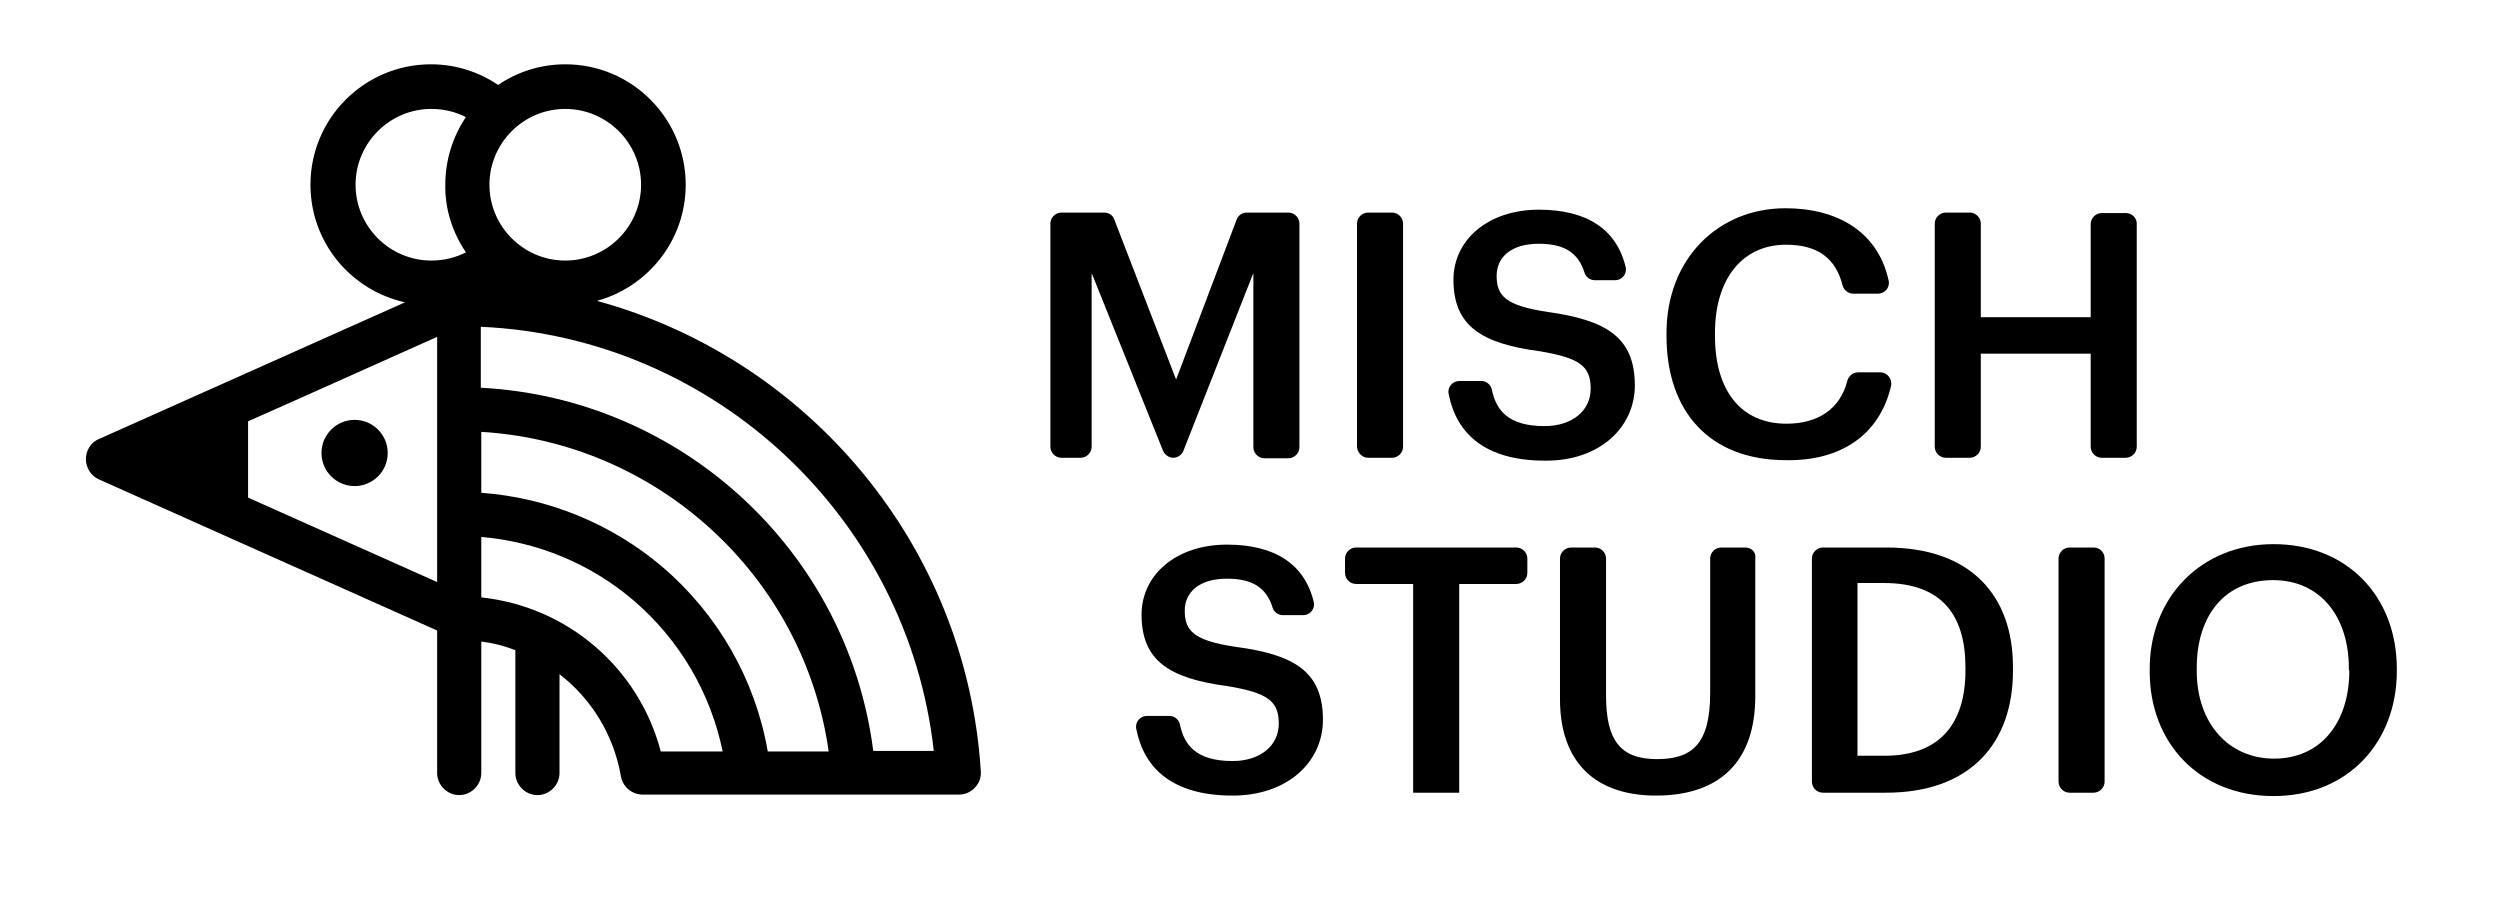 <?xml version="1.0" encoding="utf-8"?>
<!-- Generator: Adobe Illustrator 21.1.0, SVG Export Plug-In . SVG Version: 6.00 Build 0)  -->
<svg version="1.1" id="Layer_1" xmlns="http://www.w3.org/2000/svg" xmlns:xlink="http://www.w3.org/1999/xlink" x="0px" y="0px"
	 viewBox="0 0 521 187.5" style="enable-background:new 0 0 521 187.5;" xml:space="preserve">
<style type="text/css">
	.st0{fill:#F15A29;}
</style>
<g id="XMLID_66_">
	<path id="XMLID_68_" class="st0" d="M-1833.6-116.9c21.3-5.8,36.9-25.3,36.9-48.4c0-27.7-22.5-50.2-50.2-50.2
		c-10.3,0-19.9,3.1-27.9,8.5c-8-5.4-17.6-8.5-27.9-8.5c-27.7,0-50.2,22.5-50.2,50.2c0,24,16.9,44,39.4,49l-128,57.2
		c-3.3,1.5-5.5,4.8-5.5,8.4c0,3.6,2.1,6.9,5.5,8.4l141.1,63.1v59.5c0,5.1,4.1,9.2,9.2,9.2c5.1,0,9.2-4.1,9.2-9.2V25.5
		c4.9,0.7,9.7,1.9,14.3,3.5v51.3c0,5.1,4.1,9.2,9.2,9.2s9.2-4.1,9.2-9.2V39.2c13.2,10.2,22.6,25.2,25.6,42.7
		c0.8,4.4,4.6,7.7,9.1,7.7h131.7c2.5,0,5-1.1,6.7-2.9c1.7-1.9,2.6-4.4,2.5-6.9C-1679.4-15-1745.8-92.8-1833.6-116.9z M-1900.3,0.6
		l-79-35.3v-31.9l21.6-9.7l57.4-25.6V0.6z M-1888.3-137c-4.3,2.2-9.2,3.5-14.4,3.5c-17.5,0-31.7-14.2-31.7-31.7
		c0-17.5,14.2-31.7,31.7-31.7c5.2,0,10.1,1.3,14.4,3.5c-5.5,8.1-8.7,17.8-8.7,28.2C-1897-154.8-1893.7-145.1-1888.3-137z
		 M-1846.8-196.9c17.5,0,31.7,14.2,31.7,31.7c0,17.5-14.2,31.7-31.7,31.7c-17.5,0-31.7-14.2-31.7-31.7
		C-1878.5-182.7-1864.3-196.9-1846.8-196.9z M-1807,71.1c-9.2-35-39-60.5-74.9-64.2v-25.3c23.3,1.9,45.6,11.1,63.5,26.4
		c19.2,16.3,32.3,38.6,37.2,63.1H-1807z M-1762.3,71.1c-5.2-29.9-20.8-57.3-44-77.2c-21.2-18.1-47.8-28.9-75.5-30.8v-25.3
		c73.5,4.3,134.5,60,145,133.3H-1762.3z M-1718.2,71.1c-10.7-83.7-80.1-147.4-163.7-151.8v-25.2c97.8,4.5,178.2,79.9,189,177
		H-1718.2z"/>
	<ellipse id="XMLID_44_" class="st0" cx="-1934.6" cy="-53.2" rx="13.8" ry="13.8"/>
</g>
<g id="XMLID_2_">
	<g id="XMLID_22_">
		<path id="XMLID_27_" d="M244.5,95.4c0.9,0,1.8-0.6,2.1-1.4l14.6-37.1v36.3c0,1.2,1,2.3,2.3,2.3h5c1.2,0,2.3-1,2.3-2.3V46.6
			c0-1.2-1-2.3-2.3-2.3h-8.7c-0.9,0-1.8,0.6-2.1,1.5l-12.6,33.3l-12.9-33.4c-0.3-0.9-1.2-1.4-2.1-1.4h-8.9c-1.2,0-2.3,1-2.3,2.3
			v46.5c0,1.2,1,2.3,2.3,2.3h4c1.2,0,2.3-1,2.3-2.3V56.9L242.4,94C242.8,94.8,243.6,95.4,244.5,95.4z"/>
		<path id="XMLID_26_" d="M285.1,95.4h5c1.2,0,2.3-1,2.3-2.3V46.6c0-1.2-1-2.3-2.3-2.3h-5c-1.2,0-2.3,1-2.3,2.3v46.5
			C282.9,94.4,283.9,95.4,285.1,95.4z"/>
		<path id="XMLID_25_" d="M340.7,80.3c0-10.2-6.2-13.6-18.2-15.3c-8.8-1.3-10.6-3.4-10.6-7.5c0-3.9,3-6.7,8.8-6.7
			c5.2,0,8.2,1.8,9.5,6c0.3,1,1.2,1.6,2.2,1.6h4.2c1.4,0,2.5-1.3,2.2-2.7c-1.9-8-8.2-12-18.1-12c-10.6,0-17.8,6.3-17.8,14.6
			c0,9.6,5.8,13.3,18,14.9c8.3,1.4,10.6,3.1,10.6,7.8c0,4.7-4,7.8-9.6,7.8c-7.6,0-10.1-3.3-11-7.6c-0.2-1-1.1-1.8-2.2-1.8h-4.6
			c-1.4,0-2.5,1.3-2.2,2.7c1.6,8.2,7.5,13.9,20.1,13.9C333.2,96.1,340.7,89.2,340.7,80.3z"/>
		<path id="XMLID_24_" d="M394.1,80.4c0.3-1.4-0.8-2.8-2.2-2.8h-4.7c-1,0-1.9,0.7-2.2,1.7c-1.5,6-6.2,9-12.7,9
			c-9.4,0-14.9-6.8-14.9-18.3v-0.6c0-11.4,5.8-18.4,14.8-18.4c6.7,0,10.4,2.9,11.8,8.5c0.3,1,1.2,1.7,2.2,1.7h5.2
			c1.4,0,2.5-1.3,2.2-2.7c-2.2-10.2-10.7-15.1-21.5-15.1c-14.2,0-24.8,10.7-24.8,26v0.6c0,15.7,8.9,25.9,24.9,25.9
			C383.4,96.1,391.7,90.8,394.1,80.4z"/>
		<path id="XMLID_23_" d="M443,44.4h-5c-1.2,0-2.3,1-2.3,2.3v19.4h-22.9V46.6c0-1.2-1-2.3-2.3-2.3h-5c-1.2,0-2.3,1-2.3,2.3v46.5
			c0,1.2,1,2.3,2.3,2.3h5c1.2,0,2.3-1,2.3-2.3V73.7h22.9v19.4c0,1.2,1,2.3,2.3,2.3h5c1.2,0,2.3-1,2.3-2.3V46.6
			C445.3,45.4,444.3,44.4,443,44.4z"/>
	</g>
	<path id="XMLID_21_" d="M257.5,134.8c-8.8-1.3-10.6-3.4-10.6-7.5c0-3.9,3-6.7,8.8-6.7c5.2,0,8.2,1.8,9.5,6c0.3,1,1.2,1.6,2.2,1.6
		h4.2c1.4,0,2.5-1.3,2.2-2.7c-1.9-8-8.2-12-18.1-12c-10.6,0-17.8,6.3-17.8,14.6c0,9.6,5.8,13.3,18,14.9c8.3,1.4,10.6,3.1,10.6,7.8
		c0,4.7-4,7.8-9.6,7.8c-7.6,0-10.1-3.3-11-7.6c-0.2-1-1.1-1.8-2.2-1.8H239c-1.4,0-2.5,1.3-2.2,2.7c1.6,8.2,7.5,13.9,20.1,13.9
		c11.3,0,18.8-6.9,18.8-15.8C275.7,139.8,269.5,136.4,257.5,134.8z"/>
	<path id="XMLID_20_" d="M316,114.1h-33.4c-1.2,0-2.3,1-2.3,2.3v3c0,1.2,1,2.3,2.3,2.3h11.9v43.5h9.6v-43.5H316c1.2,0,2.3-1,2.3-2.3
		v-3C318.3,115.1,317.2,114.1,316,114.1z"/>
	<path id="XMLID_19_" d="M363.7,114.1h-5c-1.2,0-2.3,1-2.3,2.3v28c0,10.6-3.7,13.8-11.1,13.8c-7.6,0-10.6-3.9-10.6-13.2v-28.6
		c0-1.2-1-2.3-2.3-2.3h-5c-1.2,0-2.3,1-2.3,2.3v29.3c0,13.1,7.3,20.1,20,20.1c13.5,0,20.7-7.3,20.7-20.7v-28.8
		C366,115.1,365,114.1,363.7,114.1z"/>
	<path id="XMLID_16_" d="M393.1,114.1h-13.2c-1.2,0-2.3,1-2.3,2.3v46.5c0,1.2,1,2.3,2.3,2.3h13.1c17.9,0,26.5-10.6,26.5-25.4V139
		C419.5,124.2,410.8,114.1,393.1,114.1z M409.6,139.7c0,11.3-5.5,17.8-16.9,17.8h-5.6v-36h5.5c12,0,17,6.6,17,17.6V139.7z"/>
	<path id="XMLID_15_" d="M436.3,114.1h-5c-1.2,0-2.3,1-2.3,2.3v46.5c0,1.2,1,2.3,2.3,2.3h5c1.2,0,2.3-1,2.3-2.3v-46.5
		C438.6,115.1,437.6,114.1,436.3,114.1z"/>
	<path id="XMLID_12_" d="M473.8,113.4c-15.1,0-25.8,11.1-25.8,26v0.6c0,14.7,10.2,25.9,25.8,25.9c15.5,0,25.7-11.2,25.7-26.1v-0.6
		C499.4,124.1,489,113.4,473.8,113.4z M489.6,139.7c0,11.1-6.1,18.4-15.7,18.4c-9.3,0-16.1-7.2-16.1-18.3v-0.6
		c0-11,5.9-18.3,15.9-18.3c10,0,15.8,7.8,15.8,18.3V139.7z"/>
	<path id="XMLID_4_" d="M124.4,62.7c10.6-2.9,18.5-12.6,18.5-24.2c0-13.8-11.2-25.1-25.1-25.1c-5.2,0-10,1.6-14,4.3
		c-4-2.7-8.8-4.3-14-4.3c-13.8,0-25.1,11.2-25.1,25.1c0,12,8.4,22,19.7,24.5L20.6,91.5c-1.7,0.7-2.7,2.4-2.7,4.2
		c0,1.8,1.1,3.5,2.7,4.2l70.5,31.5v29.7c0,2.5,2.1,4.6,4.6,4.6c2.5,0,4.6-2.1,4.6-4.6v-27.4c2.5,0.3,4.8,0.9,7.1,1.8v25.6
		c0,2.5,2.1,4.6,4.6,4.6c2.5,0,4.6-2.1,4.6-4.6v-20.6c6.6,5.1,11.3,12.6,12.8,21.3c0.4,2.2,2.3,3.8,4.6,3.8h65.8
		c1.3,0,2.5-0.5,3.4-1.5c0.9-0.9,1.3-2.2,1.2-3.4C201.4,113.5,168.3,74.7,124.4,62.7z M91.1,121.3l-39.4-17.6V87.8l10.8-4.8
		l28.6-12.8V121.3z M97.1,52.6c-2.2,1.1-4.6,1.7-7.2,1.7c-8.7,0-15.8-7.1-15.8-15.8c0-8.7,7.1-15.8,15.8-15.8c2.6,0,5,0.6,7.2,1.7
		c-2.7,4-4.3,8.9-4.3,14.1C92.7,43.7,94.4,48.6,97.1,52.6z M117.8,22.7c8.7,0,15.8,7.1,15.8,15.8c0,8.7-7.1,15.8-15.8,15.8
		c-8.7,0-15.8-7.1-15.8-15.8C102,29.8,109.1,22.7,117.8,22.7z M137.7,156.6c-4.6-17.5-19.5-30.2-37.4-32.1v-12.6
		c11.7,1,22.8,5.6,31.7,13.2c9.6,8.2,16.1,19.3,18.6,31.5H137.7z M160,156.6c-2.6-15-10.4-28.6-22-38.5c-10.6-9-23.9-14.4-37.7-15.4
		V90c36.7,2.2,67.2,30,72.4,66.6H160z M182,156.6c-5.3-41.8-40-73.6-81.8-75.8V68.1c48.8,2.2,89,39.9,94.4,88.4H182z"/>
	<circle id="XMLID_3_" cx="73.9" cy="94.4" r="6.9"/>
</g>
</svg>
